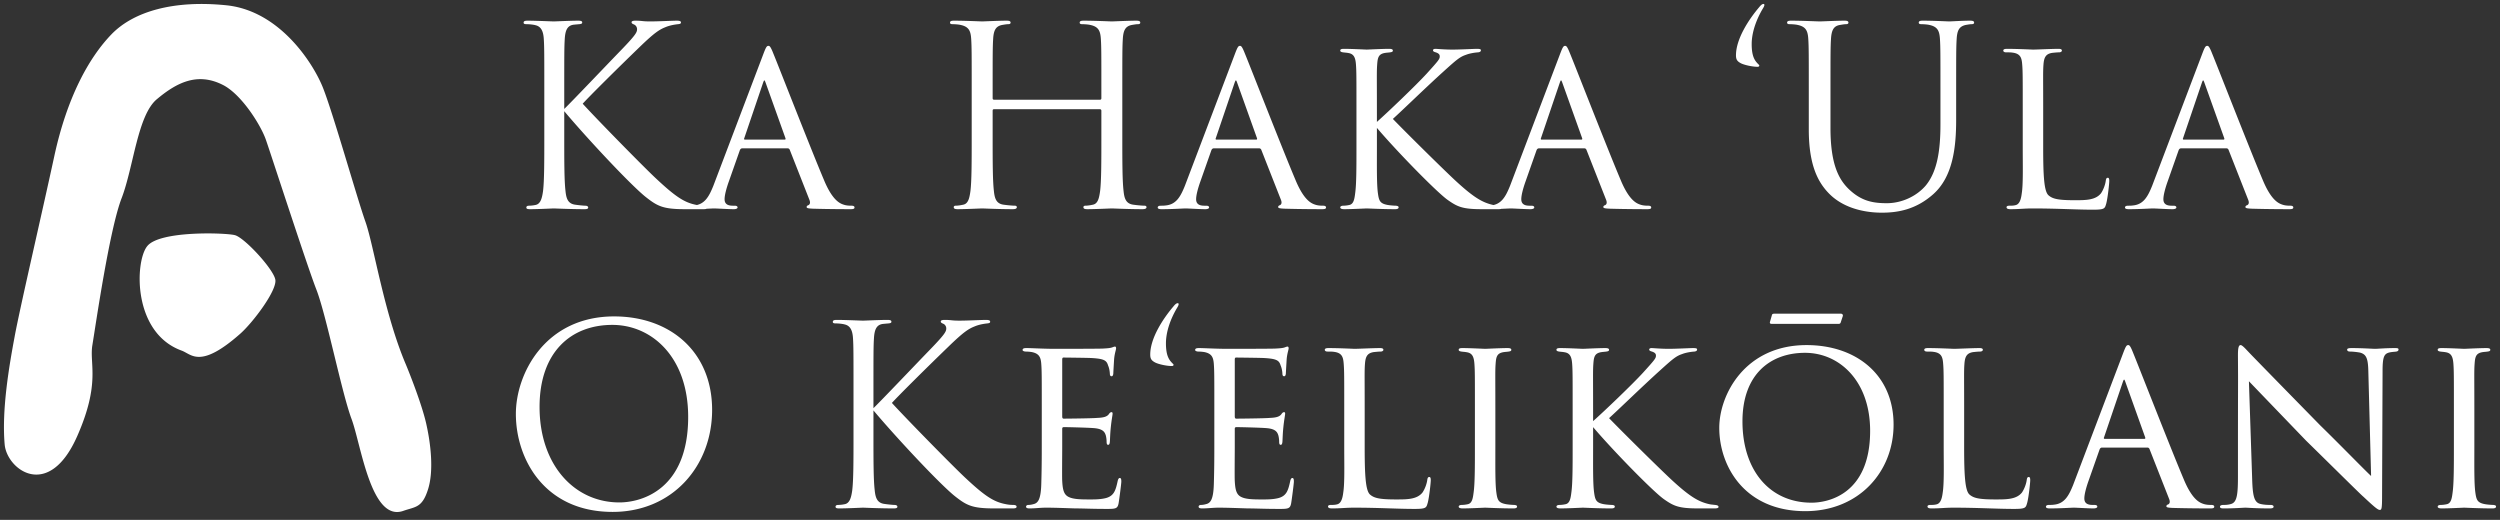 <svg xmlns="http://www.w3.org/2000/svg" viewBox="0 0 630 131"><rect x="0" y="0" width="630" height="131" fill="#333333" stroke="none"/><path fill="#fff" fill-rule="nonzero" d="M101.583 128.755c3.1-1.1 4.8-.7 6.3-5.5s.6-11.8-.5-16.6-4.1-12.4-5.1-14.8c-5.5-12.9-8.1-30.1-10.2-36s-8.3-27.9-10.8-34-10.8-19-24-20.5c-13.2-1.4-23.5 1.4-29.2 7.3s-11.2 15.9-14.4 30.7-8.7 38.4-10 45.5c-1.3 7-3.3 18.3-2.5 27.2.6 6.3 11.1 14.2 18.3-2.2 5.9-13.4 3-18.1 3.8-22.9s4.3-29.2 7.4-37.1c3-7.9 4-20.9 8.9-24.9 4.9-4.1 10.1-6.8 16.5-3.6 4.7 2.3 9.6 10.1 10.9 13.8s10.3 31.5 12.7 37.7c2.5 6.3 6.4 26 8.9 32.7 2.4 6.4 4.9 26 13 23.2m-41.1-44.6c3.2-2.8 9.4-11 8.9-13.7s-7.8-10.6-10.2-11.2c-2.3-.6-19-1.2-22.1 2.8-3.1 3.9-3.7 21.8 8.7 26.3 2.5.9 4.6 4.7 14.7-4.2M142.19 23.433c0-9.803 0-11.562.126-13.573.126-2.2.629-3.456 2.325-3.644.629-.063.692-.063 1.383-.126.565-.063.691-.189.691-.44 0-.314-.314-.44-1.005-.44-1.886 0-5.844.189-6.159.189s-4.524-.189-6.598-.189c-.69 0-1.005.126-1.005.503 0 .251.189.377.691.377.44 0 1.571.063 2.262.251 1.383.314 2.011 1.383 2.137 3.52.126 2.01.126 3.77.126 13.572v11.06c0 6.032 0 10.996-.315 13.635-.251 1.822-.628 3.268-1.885 3.519a8.7 8.7 0 0 1-1.634.189c-.565 0-.69.25-.69.44 0 .376.313.44 1.005.44 1.885 0 5.592-.19 5.906-.19s4.273.19 7.73.19c.69 0 .942-.126.942-.44 0-.19-.188-.44-.754-.44-.377 0-1.634-.126-2.513-.252-1.886-.251-2.263-1.634-2.451-3.456-.314-2.639-.314-7.603-.314-13.636V28.02c5.53 6.598 16.84 18.726 20.61 21.68 2.954 2.324 4.4 3.015 9.866 3.015h4.65c.692 0 .943-.125.943-.44 0-.314-.377-.44-.88-.44a8.5 8.5 0 0 1-1.822-.188c-3.016-.566-5.216-1.948-10.368-6.786-2.954-2.765-14.39-14.39-18.35-18.726 1.634-1.822 8.798-8.923 14.328-14.264 3.77-3.645 4.964-4.399 6.535-5.027.88-.377 2.01-.628 3.205-.754.565-.063.691-.189.691-.44s-.188-.44-1.068-.44c-1.006 0-4.713.189-6.661.189-2.137 0-1.948-.189-3.77-.189-.566 0-.943.126-.943.377 0 .252.126.377.566.566.502.188.816.69.816 1.194 0 .754-.25 1.382-4.021 5.278-3.833 3.959-12.38 12.944-14.327 14.83zm56.304 13.95c.251 0 .377.126.503.314l4.964 12.63c.377.943 0 1.257-.252 1.383-.25.063-.44.251-.44.44 0 .314.378.377 1.572.44 4.21.125 8.923.125 9.551.125.691 0 .943-.125.943-.44 0-.314-.315-.44-.754-.44-.44 0-1.32 0-2.137-.314-.88-.314-2.702-1.13-4.776-6.095-3.33-7.855-11.876-29.785-12.756-31.858-.691-1.76-.942-2.011-1.257-2.011-.44 0-.628.314-1.32 2.136L179.769 46.81c-1.068 2.639-2.136 4.712-4.839 4.964-.377.063-.942.063-1.256.063-.503 0-.754.188-.754.44 0 .314.314.44 1.005.44 2.64 0 5.404-.19 6.033-.19.69 0 3.581.19 4.964.19.44 0 .942-.126.942-.44 0-.252-.188-.44-.754-.44h-.44c-1.382 0-2.073-.503-2.073-1.634 0-1.006.44-2.702 1.068-4.462l2.765-7.854c.126-.315.314-.503.628-.503zm-10.808-2.2c-.126 0-.252-.125-.126-.376l4.713-13.888c.314-.88.377-.88.691 0l4.964 13.888c.063.188.063.377-.188.377zm62.838-10.053c-.188 0-.377-.063-.377-.377v-1.32c0-9.803 0-11.562.126-13.573.125-2.2.628-3.267 2.325-3.582.754-.125 1.13-.188 1.57-.188.252 0 .503-.126.503-.377 0-.377-.314-.503-1.005-.503-1.885 0-5.844.189-6.158.189s-4.273-.189-7.1-.189c-.692 0-1.006.126-1.006.503 0 .251.251.377.502.377.566 0 1.634.063 2.137.188 2.074.44 2.576 1.446 2.702 3.582.126 2.01.126 3.77.126 13.573v11.06c0 6.032 0 10.996-.315 13.635-.25 1.822-.565 3.205-1.822 3.456-.565.126-1.32.252-1.885.252-.377 0-.503.188-.503.377 0 .377.314.502 1.006.502 1.885 0 5.844-.188 6.158-.188s4.273.188 7.729.188c.691 0 1.005-.188 1.005-.502 0-.189-.125-.377-.502-.377-.566 0-1.948-.126-2.828-.252-1.885-.251-2.262-1.634-2.45-3.456-.315-2.639-.315-7.603-.315-13.636v-6.598c0-.314.189-.377.377-.377h26.644c.188 0 .377.126.377.377v6.598c0 6.033 0 10.997-.315 13.636-.25 1.822-.565 3.205-1.822 3.456-.565.126-1.32.252-1.885.252-.377 0-.503.188-.503.377 0 .377.314.502 1.006.502 1.885 0 5.844-.188 6.158-.188s4.273.188 7.729.188c.691 0 1.005-.188 1.005-.502 0-.189-.125-.377-.502-.377-.566 0-1.948-.126-2.828-.252-1.885-.251-2.262-1.634-2.45-3.456-.315-2.639-.315-7.603-.315-13.636V23.433c0-9.803 0-11.562.126-13.573.125-2.2.628-3.267 2.325-3.582.754-.125 1.13-.188 1.57-.188.252 0 .503-.126.503-.377 0-.377-.314-.503-1.005-.503-1.885 0-5.844.189-6.158.189s-4.273-.189-7.1-.189c-.692 0-1.006.126-1.006.503 0 .251.251.377.502.377.566 0 1.634.063 2.137.188 2.074.44 2.576 1.446 2.702 3.582.126 2.01.126 3.77.126 13.573v1.32c0 .314-.189.377-.377.377zm66.797 12.253c.252 0 .377.126.503.314l4.964 12.63c.377.943 0 1.257-.251 1.383-.251.063-.44.251-.44.44 0 .314.377.377 1.571.44 4.21.125 8.923.125 9.551.125.692 0 .943-.125.943-.44 0-.314-.314-.44-.754-.44s-1.32 0-2.136-.314c-.88-.314-2.703-1.13-4.776-6.095-3.33-7.855-11.877-29.785-12.756-31.858-.692-1.76-.943-2.011-1.257-2.011-.44 0-.629.314-1.32 2.136L298.596 46.81c-1.069 2.639-2.137 4.712-4.839 4.964-.377.063-.943.063-1.257.063-.503 0-.754.188-.754.44 0 .314.314.44 1.006.44 2.639 0 5.404-.19 6.032-.19.691 0 3.582.19 4.964.19.44 0 .943-.126.943-.44 0-.252-.189-.44-.754-.44h-.44c-1.383 0-2.074-.503-2.074-1.634 0-1.006.44-2.702 1.068-4.462l2.765-7.854c.126-.315.315-.503.629-.503zm-10.808-2.2c-.126 0-.251-.125-.126-.376l4.713-13.888c.315-.88.377-.88.692 0l4.964 13.888c.063.188.063.377-.189.377zm40.468-7.414c0-8.295-.063-9.74.063-11.437.126-1.822.314-2.764 2.136-3.016.44-.063.755-.063 1.132-.126.502-.062.69-.188.69-.44 0-.314-.313-.44-.942-.44-1.76 0-5.404.19-5.655.19-.189 0-3.77-.19-5.719-.19-.69 0-.942.126-.942.44 0 .252.251.378.691.44.377.063.817.063 1.445.189 1.32.251 1.697 1.194 1.823 2.89s.125 3.205.125 11.5v9.425c0 4.713 0 9.175-.314 11.437-.188 1.508-.377 2.765-1.445 3.016a7.5 7.5 0 0 1-1.508.189c-.566 0-.817.188-.817.44 0 .314.44.44 1.005.44 1.76 0 5.467-.19 5.656-.19.314 0 3.959.19 7.163.19.629 0 .88-.19.88-.44 0-.252-.126-.378-.691-.44-.252 0-1.571-.063-2.388-.252-1.634-.377-1.885-1.068-2.137-2.89-.314-2.262-.25-6.661-.25-11.5V32.23c4.963 5.844 15.017 16.15 17.845 18.16 2.514 1.76 3.77 2.325 8.672 2.325h4.084c.692 0 1.006-.125 1.006-.377 0-.314-.314-.44-.88-.502-1.068-.126-.754-.063-1.445-.189-2.514-.566-4.65-1.697-9.049-5.718-2.64-2.388-12.819-12.442-16.212-15.96 2.765-2.514 8.232-7.856 12.819-12.003 3.267-2.953 4.084-3.644 5.592-4.147.754-.314 2.074-.566 3.08-.629.502-.062.69-.25.69-.502s-.125-.377-1.005-.377c-.817 0-4.273.188-6.158.188-2.01 0-3.896-.188-4.273-.188-.503 0-.628.188-.628.377 0 .251.251.377.691.502.754.252 1.005.566 1.005 1.006 0 .691-.251 1.005-3.267 4.336-2.828 3.079-9.677 9.614-12.568 12.19zm52.282 9.614c.251 0 .377.126.502.314l4.965 12.63c.377.943 0 1.257-.252 1.383-.251.063-.44.251-.44.44 0 .314.377.377 1.571.44 4.21.125 8.923.125 9.552.125.691 0 .942-.125.942-.44 0-.314-.314-.44-.754-.44s-1.32 0-2.136-.314c-.88-.314-2.702-1.13-4.776-6.095-3.33-7.855-11.876-29.785-12.756-31.858-.691-1.76-.943-2.011-1.257-2.011-.44 0-.628.314-1.32 2.136L380.538 46.81c-1.068 2.639-2.137 4.712-4.839 4.964-.377.063-.942.063-1.256.063-.503 0-.755.188-.755.44 0 .314.315.44 1.006.44 2.64 0 5.404-.19 6.032-.19.692 0 3.582.19 4.965.19.44 0 .942-.126.942-.44 0-.252-.188-.44-.754-.44h-.44c-1.382 0-2.073-.503-2.073-1.634 0-1.006.44-2.702 1.068-4.462l2.765-7.854c.125-.315.314-.503.628-.503zm-10.809-2.2c-.125 0-.25-.125-.125-.376l4.713-13.888c.314-.88.377-.88.69 0l4.965 13.888c.063.188.063.377-.188.377zm49.014-21.238c0 1.068.315 1.508 1.257 2.01.88.44 2.89.88 4.21.88.377 0 .566-.314.252-.565-.817-.817-1.76-1.76-1.76-5.153 0-3.08 1.257-6.347 2.828-8.986.126-.188.691-1.131.126-1.131-.252 0-.566.189-1.069.817-2.513 2.953-5.844 7.917-5.844 12.128m23.816 9.488c0-9.803 0-11.562.126-13.573.126-2.2.628-3.33 2.325-3.582.754-.125 1.131-.188 1.57-.188.252 0 .504-.126.504-.377 0-.377-.315-.503-1.006-.503-1.885 0-5.655.189-6.22.189-.566 0-4.4-.189-7.227-.189-.691 0-1.006.126-1.006.503 0 .251.252.377.503.377.566 0 1.634.063 2.137.188 2.073.44 2.576 1.446 2.702 3.582.125 2.01.125 3.77.125 13.573v9.174c0 9.175 2.388 13.573 5.467 16.527 4.462 4.21 10.808 4.461 12.945 4.461 3.707 0 8.42-.628 12.945-4.65 5.027-4.461 5.78-12.002 5.78-18.788v-6.724c0-9.803 0-11.562.126-13.573.126-2.2.629-3.205 2.325-3.582.755-.125 1.132-.188 1.571-.188.252 0 .503-.126.503-.377 0-.377-.314-.503-1.005-.503-1.885 0-4.839.189-5.279.189-.377 0-3.833-.189-6.66-.189-.692 0-1.006.126-1.006.503 0 .251.251.377.503.377.565 0 1.634.063 2.136.188 2.074.44 2.577 1.446 2.702 3.582.126 2.01.126 3.77.126 13.573v7.855c0 6.472-.754 11.813-3.645 15.395-2.262 2.702-6.032 4.524-9.865 4.524-3.582 0-6.41-.565-9.489-3.456-2.702-2.576-4.713-6.472-4.713-15.52zm53.601 4.336c0-8.295-.062-9.677.063-11.374.126-1.822.503-2.827 2.262-3.079.629-.063 1.257-.126 1.697-.126.377 0 .691-.188.691-.44 0-.25-.188-.44-.817-.44-1.76 0-5.592.19-6.472.19-.126 0-3.896-.19-6.535-.19-.629 0-.943.126-.943.44 0 .252.252.44.691.44.503 0 1.194 0 1.571.063 2.137.252 2.388 1.383 2.514 3.142.126 1.697.126 3.08.126 11.374v9.425c0 4.839.125 9.175-.252 11.563-.188 1.508-.565 2.764-1.633 2.953-.503.126-1.006.126-1.509.126s-.69.188-.69.377c0 .377.376.502 1.005.502 2.199 0 3.456-.188 5.53-.188 6.283 0 10.996.314 15.27.314 3.015 0 2.952-.314 3.33-1.571.377-1.445.754-5.027.754-5.655s-.126-.817-.377-.817c-.315 0-.44.251-.503.754-.126.942-.566 2.2-1.194 3.142-1.383 1.76-3.896 1.76-6.661 1.76-4.336 0-5.593-.378-6.598-1.258-1.068-1.005-1.32-4.65-1.32-11.876zm46.187 9.614c.251 0 .377.126.502.314l4.965 12.63c.377.943 0 1.257-.252 1.383-.251.063-.44.251-.44.44 0 .314.377.377 1.571.44 4.21.125 8.923.125 9.552.125.691 0 .942-.125.942-.44 0-.314-.314-.44-.754-.44s-1.32 0-2.136-.314c-.88-.314-2.702-1.13-4.776-6.095-3.33-7.855-11.876-29.785-12.756-31.858-.691-1.76-.943-2.011-1.257-2.011-.44 0-.628.314-1.32 2.136L542.346 46.81c-1.068 2.639-2.137 4.712-4.839 4.964-.377.063-.942.063-1.257.063-.502 0-.754.188-.754.44 0 .314.315.44 1.006.44 2.639 0 5.404-.19 6.032-.19.692 0 3.582.19 4.965.19.44 0 .942-.126.942-.44 0-.252-.188-.44-.754-.44h-.44c-1.382 0-2.073-.503-2.073-1.634 0-1.006.44-2.702 1.068-4.462l2.765-7.854c.125-.315.314-.503.628-.503zm-10.809-2.2c-.125 0-.25-.125-.125-.376l4.713-13.888c.314-.88.377-.88.69 0l4.965 13.888c.063.188.063.377-.188.377zM154.381 129c15.144 0 25.073-11.625 25.073-25.7 0-14.642-10.557-23.565-24.696-23.565-17.343 0-24.758 14.39-24.758 24.57 0 11.31 7.164 24.695 24.381 24.695m1.697-2.388c-11.311 0-20.108-9.425-20.108-24.067 0-13.761 7.854-20.673 18.348-20.673 9.929 0 19.103 8.106 19.103 23.187 0 18.286-11.688 21.553-17.343 21.553m64.032-27.774c0-9.803 0-11.562.126-13.573.126-2.2.628-3.456 2.325-3.644.628-.063.691-.063 1.382-.126.566-.063.692-.189.692-.44 0-.314-.315-.44-1.006-.44-1.885 0-5.844.189-6.158.189s-4.524-.189-6.598-.189c-.691 0-1.005.126-1.005.503 0 .251.188.377.69.377.44 0 1.572.063 2.263.251 1.383.314 2.01 1.383 2.137 3.52.125 2.01.125 3.77.125 13.572v11.06c0 6.032 0 10.996-.314 13.635-.251 1.822-.628 3.268-1.885 3.519a8.7 8.7 0 0 1-1.634.189c-.565 0-.691.25-.691.44 0 .376.314.44 1.005.44 1.885 0 5.593-.19 5.907-.19s4.273.19 7.73.19c.69 0 .942-.126.942-.44 0-.19-.189-.44-.754-.44-.377 0-1.634-.126-2.514-.252-1.885-.251-2.262-1.634-2.45-3.456-.315-2.639-.315-7.603-.315-13.636v-6.472c5.53 6.598 16.841 18.726 20.611 21.68 2.954 2.324 4.399 3.015 9.866 3.015h4.65c.691 0 .943-.125.943-.44 0-.314-.377-.44-.88-.44a8.5 8.5 0 0 1-1.822-.188c-3.017-.566-5.216-1.948-10.369-6.786-2.953-2.765-14.39-14.39-18.349-18.726 1.634-1.822 8.798-8.923 14.328-14.264 3.77-3.645 4.964-4.399 6.535-5.027.88-.377 2.01-.628 3.204-.754.566-.063.692-.189.692-.44s-.189-.44-1.069-.44c-1.005 0-4.712.189-6.66.189-2.137 0-1.948-.189-3.77-.189-.566 0-.943.126-.943.377s.125.377.565.566c.503.188.817.69.817 1.194 0 .754-.251 1.382-4.022 5.278-3.833 3.959-12.379 12.944-14.327 14.83zm42.416 13.761c0 4.776-.063 7.352-.125 9.489-.126 3.896-.88 4.713-2.011 4.964-.44.126-.88.189-1.257.189-.314 0-.566.188-.566.44 0 .314.315.44.88.44 1.508 0 2.702-.19 4.148-.19 2.325 0 5.215.126 7.414.19 2.2 0 3.96.125 8.107.125 2.073 0 2.513-.126 2.764-1.382.189-1.069.692-5.027.692-5.467 0-.377 0-.943-.377-.943-.252 0-.44.251-.566.88-.503 2.325-.942 3.582-2.828 4.147-1.57.44-3.581.377-4.775.377-2.137 0-3.645-.126-4.588-.565-1.32-.566-1.633-1.76-1.759-4.085-.063-1.068 0-6.598 0-8.546v-4.587c0-.251.063-.44.44-.44 1.005 0 6.095.126 7.54.252 2.388.188 2.765 1.068 3.017 1.885.125.502.188 1.13.188 1.508 0 .44.063.817.377.817.252 0 .377-.189.44-.692.063-.816.063-2.073.252-3.833.188-1.822.44-3.016.44-3.33s-.126-.377-.252-.377c-.251 0-.44.126-.691.503-.503.69-1.445.88-2.89.942-1.32.126-7.73.189-8.484.189-.314 0-.377-.252-.377-.629V90.606c0-.377.126-.502.314-.502.126 0 6.347.062 7.164.125 3.142.189 3.707.629 4.084 1.885.189.44.377 1.069.44 2.011 0 .44.126.691.44.691s.44-.377.44-.942c.063-1.194.126-2.2.188-3.268.126-1.57.503-2.45.503-2.827 0-.315-.126-.44-.251-.44-.252 0-.314.063-.691.188-.503.189-1.194.252-2.451.314-1.257.063-12.442.063-12.756.063-3.52-.063-5.216-.188-6.473-.188-.628 0-.942.125-.942.502 0 .189.377.377.817.377.502 0 1.13.063 1.508.126 1.822.377 2.262 1.257 2.388 3.016.125 1.697.125 3.205.125 11.437zm27.335-23.25c0 1.069.314 1.509 1.257 2.011.88.44 2.89.88 4.21.88.377 0 .565-.314.251-.565-.817-.817-1.76-1.76-1.76-5.153 0-3.08 1.258-6.347 2.829-8.986.125-.188.69-1.131.125-1.131-.251 0-.565.189-1.068.817-2.514 2.953-5.844 7.917-5.844 12.128m16.15 23.25c0 4.776-.063 7.352-.126 9.489-.126 3.896-.88 4.713-2.011 4.964-.44.126-.88.189-1.257.189-.314 0-.565.188-.565.44 0 .314.314.44.88.44 1.507 0 2.701-.19 4.147-.19 2.325 0 5.215.126 7.415.19 2.199 0 3.958.125 8.106.125 2.073 0 2.513-.126 2.765-1.382.188-1.069.69-5.027.69-5.467 0-.377 0-.943-.376-.943-.251 0-.44.251-.566.88-.502 2.325-.942 3.582-2.827 4.147-1.571.44-3.582.377-4.776.377-2.137 0-3.645-.126-4.587-.565-1.32-.566-1.634-1.76-1.76-4.085-.063-1.068 0-6.598 0-8.546v-4.587c0-.251.063-.44.44-.44 1.005 0 6.095.126 7.54.252 2.389.188 2.766 1.068 3.017 1.885.126.502.188 1.13.188 1.508 0 .44.063.817.377.817.252 0 .378-.189.44-.692.063-.816.063-2.073.252-3.833.188-1.822.44-3.016.44-3.33s-.126-.377-.252-.377c-.251 0-.44.126-.691.503-.503.69-1.445.88-2.89.942-1.32.126-7.73.189-8.484.189-.314 0-.377-.252-.377-.629V90.606c0-.377.126-.502.314-.502.126 0 6.347.062 7.164.125 3.142.189 3.707.629 4.084 1.885.189.44.378 1.069.44 2.011 0 .44.126.691.44.691s.44-.377.44-.942c.063-1.194.126-2.2.189-3.268.125-1.57.502-2.45.502-2.827 0-.315-.125-.44-.251-.44-.251 0-.314.063-.691.188-.503.189-1.194.252-2.451.314-1.257.063-12.442.063-12.756.063-3.52-.063-5.216-.188-6.473-.188-.628 0-.942.125-.942.502 0 .189.377.377.817.377.502 0 1.13.063 1.508.126 1.822.377 2.262 1.257 2.388 3.016.125 1.697.125 3.205.125 11.437zm37.891-9.425c0-8.295-.063-9.677.063-11.374.126-1.822.503-2.827 2.262-3.079.628-.063 1.257-.126 1.697-.126.377 0 .69-.188.69-.44 0-.25-.188-.44-.816-.44-1.76 0-5.593.19-6.472.19-.126 0-3.896-.19-6.536-.19-.628 0-.942.126-.942.44 0 .252.251.44.691.44.503 0 1.194 0 1.571.063 2.137.252 2.388 1.383 2.514 3.142.125 1.697.125 3.08.125 11.374v9.425c0 4.839.126 9.175-.251 11.563-.189 1.508-.566 2.764-1.634 2.953-.503.126-1.005.126-1.508.126s-.691.188-.691.377c0 .377.377.502 1.005.502 2.2 0 3.456-.188 5.53-.188 6.284 0 10.997.314 15.27.314 3.016 0 2.953-.314 3.33-1.571.377-1.445.754-5.027.754-5.655s-.125-.817-.377-.817c-.314 0-.44.251-.503.754-.125.942-.565 2.2-1.193 3.142-1.383 1.76-3.896 1.76-6.661 1.76-4.336 0-5.593-.378-6.598-1.258-1.069-1.005-1.32-4.65-1.32-11.876zm27.775 9.425c0 4.713 0 9.175-.315 11.437-.188 1.508-.377 2.765-1.445 3.016a7.5 7.5 0 0 1-1.508.189c-.566 0-.817.188-.817.44 0 .314.44.44 1.006.44 1.759 0 5.466-.19 5.655-.19.314 0 3.959.19 7.164.19.628 0 .88-.19.88-.44 0-.252-.126-.378-.692-.44-.251 0-1.57-.063-2.388-.252-1.634-.377-1.885-1.068-2.136-2.89-.314-2.262-.252-6.661-.252-11.5v-9.425c0-8.295-.062-9.74.063-11.437.126-1.822.314-2.764 2.137-3.016.44-.063.754-.063 1.13-.126.504-.062.692-.188.692-.44 0-.314-.314-.44-.943-.44-1.759 0-5.404.19-5.655.19-.189 0-3.77-.19-5.718-.19-.692 0-.943.126-.943.44 0 .252.251.378.691.44.377.063.817.063 1.446.189 1.32.251 1.696 1.194 1.822 2.89s.126 3.205.126 11.5zm29.785-9.425c0-8.295-.063-9.74.063-11.437.126-1.822.314-2.764 2.136-3.016.44-.063.754-.063 1.131-.126.503-.062.692-.188.692-.44 0-.314-.314-.44-.943-.44-1.76 0-5.404.19-5.655.19-.189 0-3.77-.19-5.719-.19-.69 0-.942.126-.942.44 0 .252.251.378.691.44.377.063.817.063 1.445.189 1.32.251 1.697 1.194 1.823 2.89s.125 3.205.125 11.5v9.425c0 4.713 0 9.175-.314 11.437-.188 1.508-.377 2.765-1.445 3.016a7.5 7.5 0 0 1-1.508.189c-.566 0-.817.188-.817.44 0 .314.44.44 1.005.44 1.76 0 5.467-.19 5.656-.19.314 0 3.958.19 7.163.19.629 0 .88-.19.88-.44 0-.252-.126-.378-.691-.44-.252 0-1.571-.063-2.388-.252-1.634-.377-1.885-1.068-2.137-2.89-.314-2.262-.251-6.661-.251-11.5v-4.964c4.964 5.844 15.018 16.15 17.846 18.16 2.514 1.76 3.77 2.325 8.672 2.325h4.084c.692 0 1.006-.125 1.006-.377 0-.314-.314-.44-.88-.502-1.068-.126-.754-.063-1.445-.189-2.514-.566-4.65-1.697-9.049-5.718-2.64-2.388-12.819-12.442-16.212-15.96 2.765-2.514 8.232-7.856 12.819-12.003 3.267-2.953 4.084-3.644 5.592-4.147.754-.314 2.074-.566 3.08-.629.502-.062.69-.25.69-.502s-.125-.377-1.005-.377c-.817 0-4.273.188-6.158.188-2.01 0-3.896-.188-4.273-.188-.503 0-.628.188-.628.377 0 .251.251.377.69.502.755.252 1.006.566 1.006 1.006 0 .691-.251 1.005-3.267 4.336-2.828 3.079-9.677 9.614-12.568 12.19zm53.476 25.637c13.384 0 22.244-9.802 22.244-21.804 0-12.63-9.488-20.045-21.93-20.045-15.521 0-21.994 12.504-21.994 20.862 0 9.551 6.284 20.987 21.68 20.987m1.57-2.136c-10.556 0-17.406-8.169-17.406-20.485 0-11.876 7.038-17.28 15.773-17.28 8.609 0 16.4 7.037 16.4 19.668 0 15.96-10.556 18.097-14.766 18.097m-9.3-47.63c-.377 0-.628.062-.69.376l-.504 1.76c-.062.377.189.44.629.44h16.652q.471 0 .566-.378l.502-1.508c.126-.314 0-.69-.502-.69zm47.758 24.129c0-8.295-.063-9.677.062-11.374.126-1.822.503-2.827 2.263-3.079.628-.063 1.256-.126 1.696-.126.377 0 .692-.188.692-.44 0-.25-.189-.44-.817-.44-1.76 0-5.593.19-6.473.19-.125 0-3.896-.19-6.535-.19-.628 0-.943.126-.943.44 0 .252.252.44.692.44.502 0 1.194 0 1.57.063 2.137.252 2.389 1.383 2.514 3.142.126 1.697.126 3.08.126 11.374v9.425c0 4.839.126 9.175-.251 11.563-.189 1.508-.566 2.764-1.634 2.953-.503.126-1.006.126-1.508.126-.503 0-.692.188-.692.377 0 .377.377.502 1.006.502 2.2 0 3.456-.188 5.53-.188 6.283 0 10.996.314 15.27.314 3.016 0 2.953-.314 3.33-1.571.377-1.445.754-5.027.754-5.655s-.126-.817-.377-.817c-.314 0-.44.251-.503.754-.126.942-.565 2.2-1.194 3.142-1.382 1.76-3.896 1.76-6.66 1.76-4.337 0-5.593-.378-6.599-1.258-1.068-1.005-1.32-4.65-1.32-11.876zm46.186 9.614c.251 0 .377.126.503.314l4.964 12.63c.377.943 0 1.257-.252 1.383-.25.063-.44.251-.44.44 0 .314.378.377 1.572.44 4.21.125 8.923.125 9.551.125.691 0 .943-.125.943-.44 0-.314-.315-.44-.754-.44-.44 0-1.32 0-2.137-.314-.88-.314-2.702-1.13-4.776-6.095-3.33-7.855-11.876-29.785-12.756-31.858-.691-1.76-.942-2.011-1.257-2.011-.44 0-.628.314-1.32 2.136l-12.567 33.116c-1.068 2.639-2.136 4.712-4.839 4.964-.377.063-.942.063-1.256.063-.503 0-.754.188-.754.44 0 .314.314.44 1.005.44 2.64 0 5.404-.19 6.033-.19.69 0 3.581.19 4.964.19.44 0 .942-.126.942-.44 0-.252-.188-.44-.754-.44h-.44c-1.382 0-2.073-.503-2.073-1.634 0-1.006.44-2.702 1.068-4.462l2.765-7.854c.126-.315.314-.503.628-.503zm-10.808-2.2c-.126 0-.252-.125-.126-.376l4.713-13.888c.314-.88.377-.88.691 0l4.964 13.888c.063.188.063.377-.188.377zm33.618 9.678c0 4.587-.314 6.283-1.696 6.723-.817.252-1.509.252-1.948.252-.629 0-.88.188-.88.44 0 .376.377.44.942.44 2.702 0 5.028-.19 5.467-.19s2.702.19 6.096.19c.69 0 1.005-.126 1.005-.44 0-.252-.251-.44-.754-.44s-1.57 0-2.576-.252c-1.571-.377-1.948-2.01-2.074-6.346l-.817-24.57c1.571 1.634 7.855 8.169 14.39 14.955 5.467 5.342 14.202 14.013 14.453 14.139 3.079 2.89 3.707 3.33 4.147 3.33s.566-.314.566-3.456l.126-31.544c0-3.77.44-4.399 1.885-4.713.69-.126 1.194-.126 1.57-.189.378-.062.566-.25.566-.502 0-.314-.188-.377-.88-.377-2.45 0-4.398.188-5.027.188-.565 0-3.204-.188-5.906-.188-.629 0-1.132.063-1.132.377 0 .251.126.502.755.502.44 0 1.382.063 2.45.252 1.697.44 2.074 1.57 2.137 4.964l.69 26.14c-1.633-1.508-7.917-7.98-12.818-12.756-8.797-8.985-17.532-17.908-18.098-18.537-.44-.44-1.508-1.696-1.948-1.696-.502 0-.69.628-.69 2.576.062 10.431 0 .754 0 30.728m54.418-7.667c0 4.713 0 9.175-.314 11.437-.188 1.508-.377 2.765-1.445 3.016a7.5 7.5 0 0 1-1.508.189c-.566 0-.817.188-.817.44 0 .314.44.44 1.005.44 1.76 0 5.467-.19 5.656-.19.314 0 3.959.19 7.163.19.629 0 .88-.19.88-.44 0-.252-.126-.378-.691-.44-.252 0-1.571-.063-2.388-.252-1.634-.377-1.885-1.068-2.137-2.89-.314-2.262-.25-6.661-.25-11.5v-9.425c0-8.295-.064-9.74.062-11.437.126-1.822.314-2.764 2.136-3.016.44-.063.754-.063 1.131-.126.503-.062.692-.188.692-.44 0-.314-.314-.44-.943-.44-1.76 0-5.404.19-5.655.19-.189 0-3.77-.19-5.719-.19-.69 0-.942.126-.942.44 0 .252.251.378.691.44.377.063.817.063 1.445.189 1.32.251 1.697 1.194 1.823 2.89s.125 3.205.125 11.5z"/></svg>